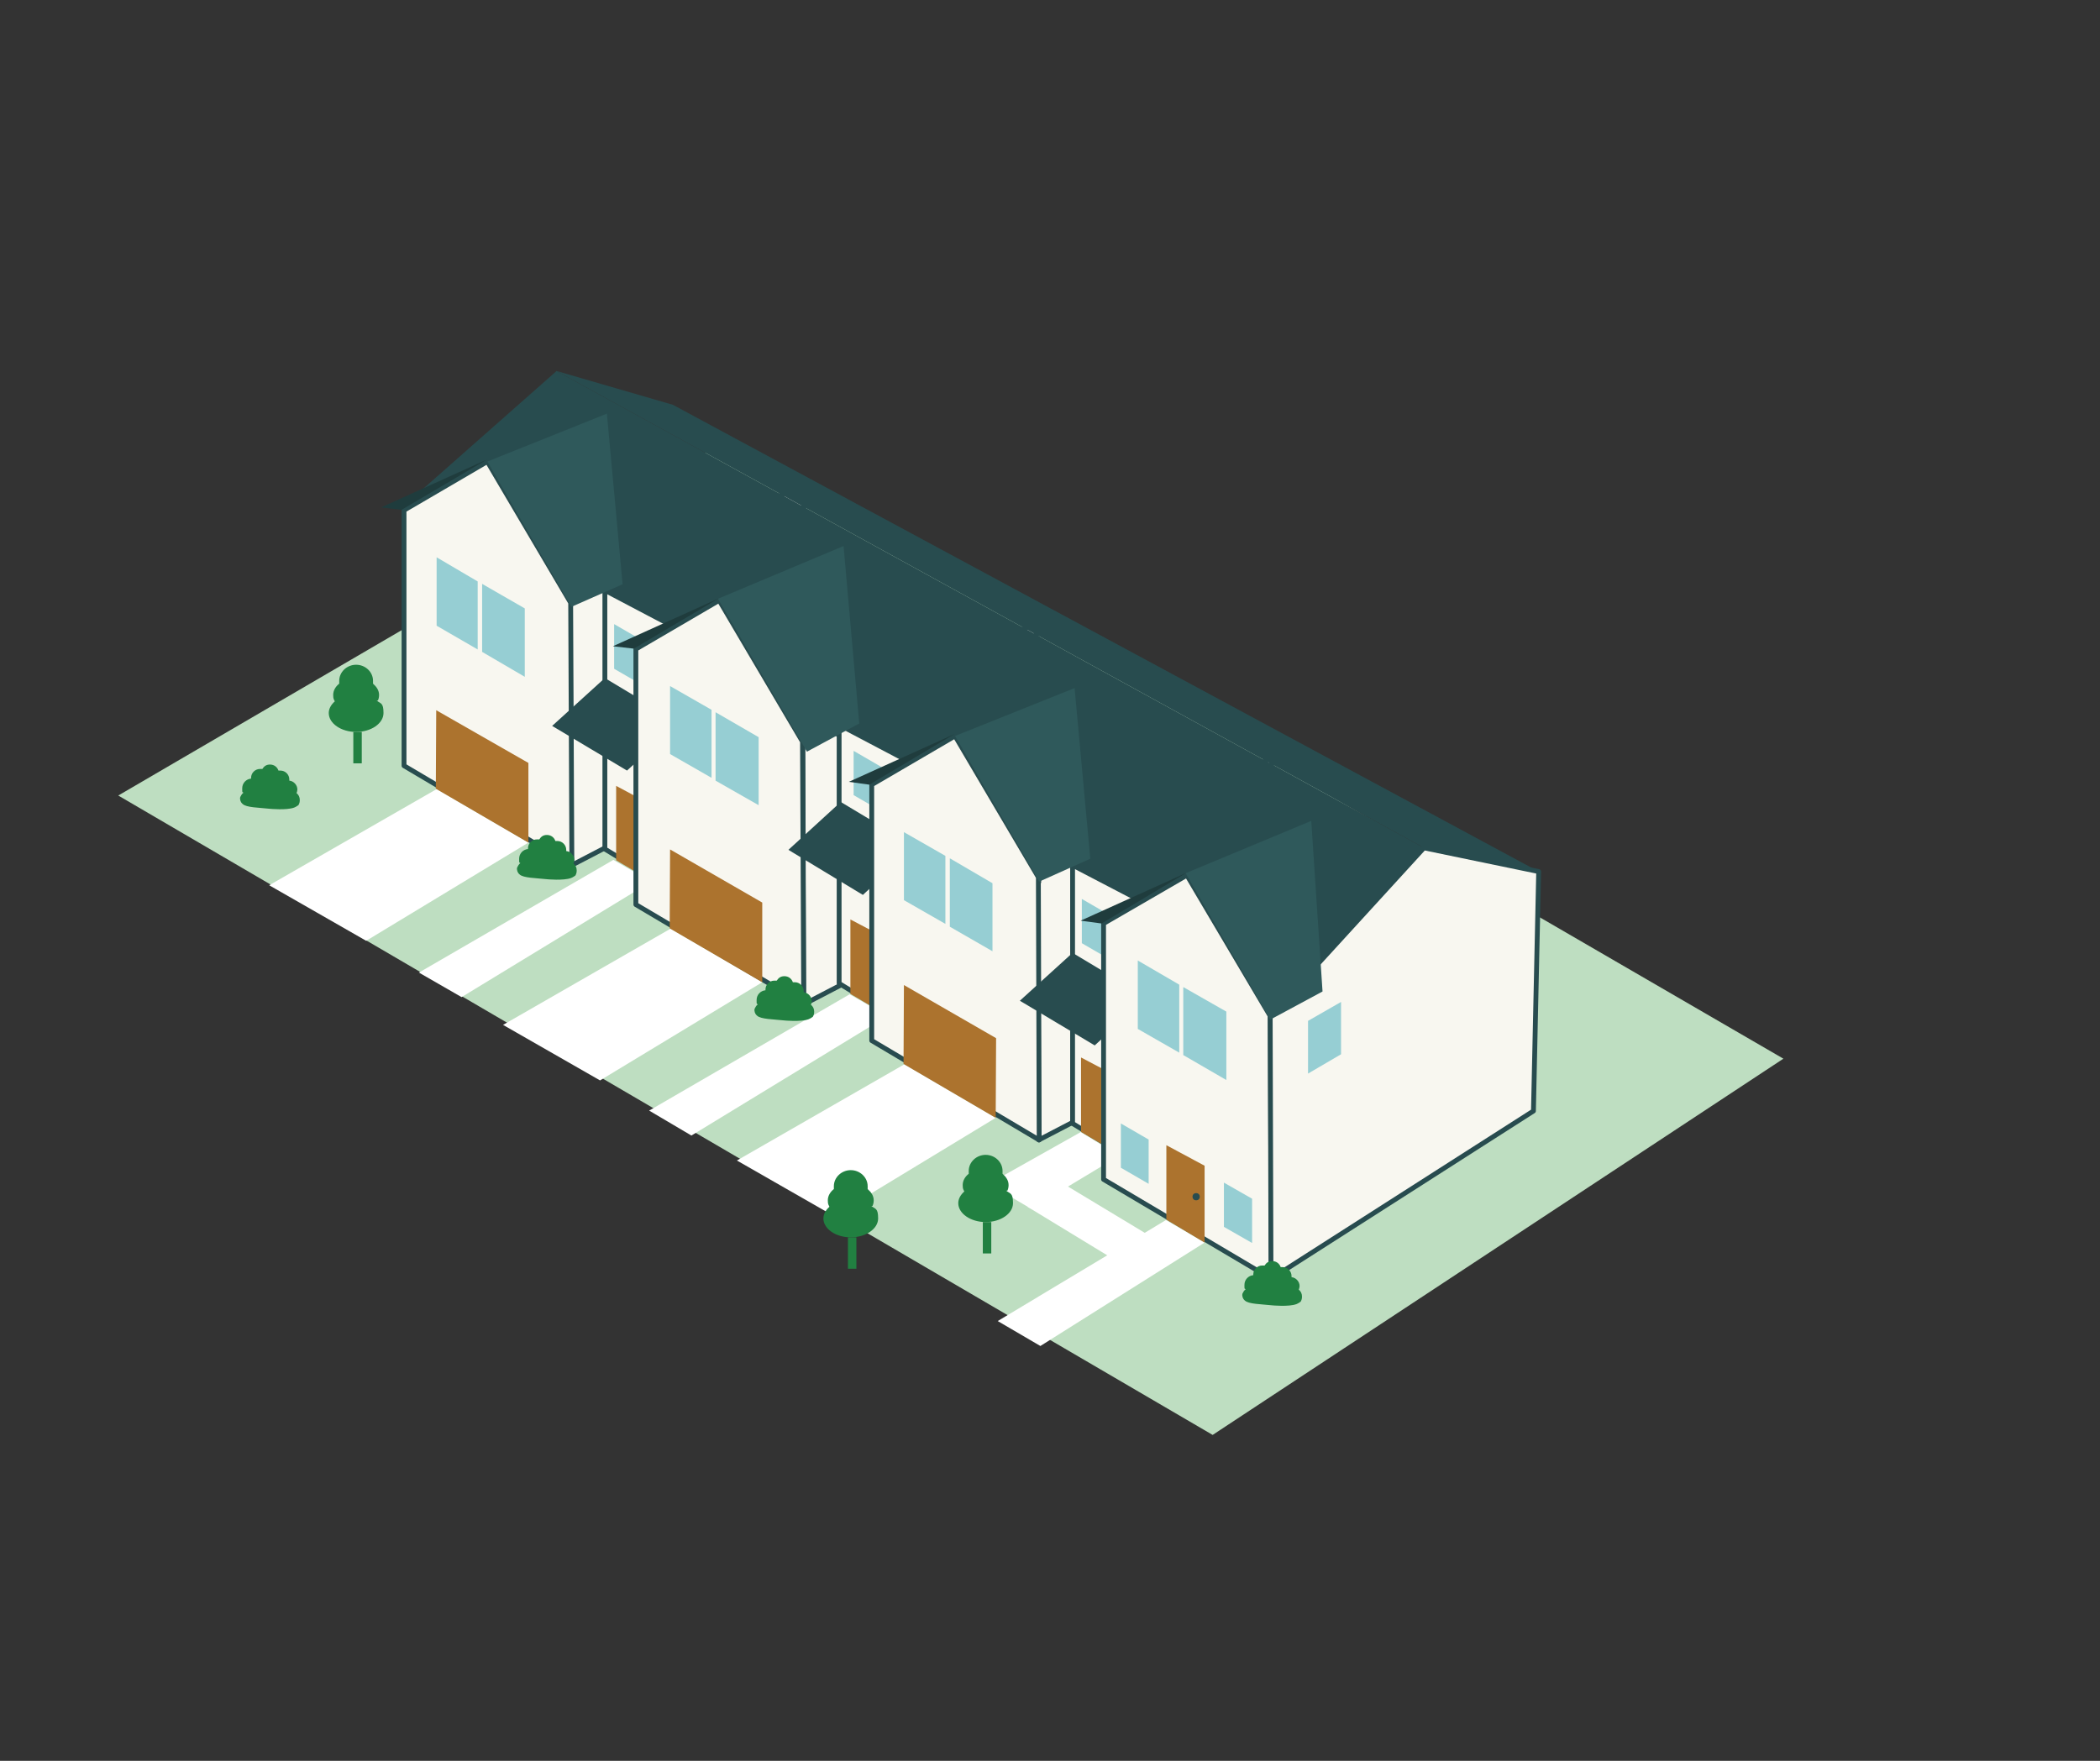 <?xml version="1.0" encoding="UTF-8"?>
<svg id="Layer_1" data-name="Layer 1" xmlns="http://www.w3.org/2000/svg" viewBox="0 0 521.74 437.6">
  <rect x="0" y="0" width="521.74" height="437.6" fill="#333333" stroke="none"/>
  <defs>
    <style>
      .cls-1 {
        fill: #f8f7f0;
        stroke: #284c4f;
        stroke-linecap: round;
        stroke-linejoin: round;
        stroke-width: 1.2px;
      }

      .cls-2 {
        fill: #bedec1;
      }

      .cls-3 {
        fill: #fff;
      }

      .cls-4 {
        fill: #ac732e;
      }

      .cls-5 {
        fill: #1f3c3d;
      }

      .cls-6 {
        fill: #284c4f;
      }

      .cls-7 {
        fill: #218041;
      }

      .cls-8 {
        fill: #35a7b6;
        isolation: isolate;
        opacity: .5;
      }

      .cls-9 {
        fill: #2f595b;
      }
    </style>
  </defs>
  <g>
    <path class="cls-1" d="M259.98,153.8l-25.5-8.2-35,36.3.2,67.7,60.7-37.3s-1.1-58.7-.4-58.5Z"/>
    <polygon class="cls-2" points="29.38 197.7 301.28 356.6 443.08 263.1 179.48 110.1 29.38 197.7"/>
    <path class="cls-1" d="M316.18,188.2l-58.3,29.8.2,65.3,58.4-30.4s-1.1-64.9-.4-64.7h.1Z"/>
    <path class="cls-1" d="M257.78,154.5l-58.3,29.8.2,65.3,58.4-30.4s-1.1-64.9-.4-64.7h.1Z"/>
    <path class="cls-1" d="M199.98,120l-58.3,29.8.2,65.3,58.4-30.4s-1.1-64.9-.4-64.7h.1Z"/>
    <polygon class="cls-6" points="353.78 210.7 138.28 92.2 100.68 125.4 150.28 146.7 155.88 155 324.08 245.7 353.78 210.7"/>
    <polygon class="cls-1" points="121.08 114.7 100.38 126.8 100.38 190.3 142.08 215 141.78 149.8 121.08 114.7"/>
    <polygon class="cls-5" points="120.98 114.2 99.78 126.7 94.68 126.1 120.98 114.2"/>
    <polygon class="cls-1" points="150.28 146.7 150.28 211 169.18 222.5 168.88 156.5 150.28 146.7"/>
    <g>
      <polygon class="cls-8" points="119.78 145.1 119.78 162 130.38 168.2 130.38 151.2 119.78 145.1"/>
      <polygon class="cls-8" points="118.68 144.5 108.48 138.5 108.48 155.5 118.68 161.4 118.68 144.5"/>
    </g>
    <g>
      <polygon class="cls-4" points="162.58 219.4 162.58 200.4 153.08 195.3 153.08 213.8 162.58 219.4"/>
      <circle class="cls-6" cx="160.48" cy="208.1" r=".9"/>
    </g>
    <polygon class="cls-3" points="152.38 213.7 104.08 241.7 114.68 247.8 161.78 219.1 152.38 213.7"/>
    <polygon class="cls-8" points="152.58 155.1 152.58 166.2 159.48 170.2 159.48 159.1 152.58 155.1"/>
    <polygon class="cls-9" points="121.08 114.7 150.78 102.8 154.68 145.2 141.98 150.8 121.08 114.7"/>
    <polygon class="cls-6" points="150.28 168.5 137.18 180.4 155.78 191.5 168.78 179.6 150.28 168.5"/>
    <polygon class="cls-1" points="178.68 149.2 157.98 161.3 157.98 224.8 199.68 249.5 199.38 184.3 178.68 149.2"/>
    <polygon class="cls-5" points="178.58 148.7 157.48 161.2 152.28 160.6 178.58 148.7"/>
    <polygon class="cls-6" points="382.28 216.6 353.78 210.7 138.28 92.2 167.18 100.6 382.28 216.6"/>
    <g>
      <polygon class="cls-8" points="177.78 177 177.78 194 188.48 200.1 188.48 183.2 177.78 177"/>
      <polygon class="cls-8" points="176.78 176.4 166.48 170.5 166.48 187.4 176.78 193.3 176.78 176.4"/>
    </g>
    <polygon class="cls-1" points="208.48 180.1 208.48 244.4 227.38 255.9 227.08 189.9 208.48 180.1"/>
    <g>
      <polygon class="cls-4" points="220.78 252.6 220.78 233.5 211.28 228.5 211.28 247 220.78 252.6"/>
      <circle class="cls-6" cx="218.68" cy="241.2" r=".9"/>
    </g>
    <polygon class="cls-6" points="208.88 199.3 195.88 211.2 214.38 222.4 227.38 210.4 208.88 199.3"/>
    <polygon class="cls-8" points="212.08 186.6 212.08 197.6 218.98 201.6 218.98 190.6 212.08 186.6"/>
    <polygon class="cls-3" points="211.08 247.1 161.28 276 171.78 282.2 220.48 252.5 211.08 247.1"/>
    <polygon class="cls-1" points="237.28 182.9 216.58 195 216.58 258.6 258.18 283.3 257.98 218 237.28 182.9"/>
    <polygon class="cls-5" points="237.18 182.4 215.98 195 210.88 194.3 237.18 182.4"/>
    <polygon class="cls-1" points="266.48 215 266.48 279.2 285.38 290.8 285.08 224.7 266.48 215"/>
    <g>
      <polygon class="cls-8" points="235.98 213.3 235.98 230.3 246.58 236.4 246.58 219.5 235.98 213.3"/>
      <polygon class="cls-8" points="234.88 212.7 224.58 206.8 224.58 223.7 234.88 229.6 234.88 212.7"/>
    </g>
    <polygon class="cls-3" points="224.68 264.5 183.08 288.4 207.18 302.2 247.38 277.8 224.68 264.5"/>
    <polygon class="cls-3" points="289.68 303.2 247.88 328.3 258.48 334.5 299.28 308.8 289.68 303.2"/>
    <path class="cls-3" d="M268.58,281.3l-19.2,10.8c-1.7.9-1.7,3.3,0,4.3l6.8,4,21.9-13.2-9.5-5.8v-.1Z"/>
    <g>
      <polygon class="cls-4" points="278.08 286.9 278.08 267.8 268.58 262.8 268.58 281.3 278.08 286.9"/>
      <circle class="cls-6" cx="275.98" cy="275.5" r=".9"/>
    </g>
    <polygon class="cls-8" points="268.78 223.4 268.78 234.4 275.68 238.4 275.68 227.4 268.78 223.4"/>
    <polygon class="cls-9" points="237.28 182.9 266.98 171 270.88 213.4 258.18 219.1 237.28 182.9"/>
    <polygon class="cls-6" points="266.48 236.8 253.38 248.7 271.98 259.8 284.98 247.9 266.48 236.8"/>
    <polygon class="cls-1" points="294.88 217.5 274.18 229.5 274.18 293.1 315.88 317.8 315.58 252.5 294.88 217.5"/>
    <polygon class="cls-5" points="294.78 216.9 273.68 229.5 268.48 228.8 294.78 216.9"/>
    <polygon class="cls-1" points="382.28 216.6 353.78 210.7 315.58 252.5 315.78 317.8 380.98 276.1 382.28 216.6"/>
    <polygon class="cls-9" points="294.58 217 325.78 204 328.58 246.4 315.58 253.4 294.58 217"/>
    <polygon class="cls-4" points="224.48 264.4 224.58 244.8 247.48 258 247.38 277.8 224.48 264.4"/>
    <polygon class="cls-3" points="166.58 230.8 124.98 254.7 149.08 268.5 189.38 244.1 166.58 230.8"/>
    <polygon class="cls-4" points="166.38 230.7 166.48 211.1 189.38 224.3 189.38 244.1 166.38 230.7"/>
    <polygon class="cls-3" points="108.48 196.1 66.88 220 90.98 233.8 131.28 209.4 108.48 196.1"/>
    <polygon class="cls-4" points="108.28 196 108.38 176.5 131.28 189.6 131.28 209.4 108.28 196"/>
    <polygon class="cls-8" points="333.18 249 333.18 262 324.98 266.8 324.98 253.7 333.18 249"/>
    <g>
      <polygon class="cls-8" points="293.98 245.3 293.98 262.2 304.68 268.4 304.68 251.4 293.98 245.3"/>
      <polygon class="cls-8" points="292.98 244.7 282.68 238.7 282.68 255.7 292.98 261.6 292.98 244.7"/>
    </g>
    <polygon class="cls-9" points="178.38 148.8 209.58 135.7 213.48 179.8 200.48 186.8 178.38 148.8"/>
    <g>
      <polygon class="cls-4" points="299.28 308.8 299.28 289.7 289.78 284.6 289.78 303.1 299.28 308.8"/>
      <circle class="cls-6" cx="297.18" cy="297.4" r=".9"/>
    </g>
    <polygon class="cls-8" points="304.08 293.9 304.08 304.9 311.08 308.9 311.08 297.9 304.08 293.9"/>
    <polygon class="cls-8" points="278.48 279.2 278.48 290.2 285.38 294.2 285.38 283.2 278.48 279.2"/>
    <polygon class="cls-3" points="284.78 306.6 264.38 294.3 255.28 299.9 275.48 312.2 284.78 306.6"/>
    <path class="cls-7" d="M142.98,217.5c.2-.3.3-.7.3-1.2,0-.7-.3-1.3-.8-1.7.1-.3.2-.6.2-.9,0-1.1-.9-2.1-2-2.2v-.3c0-1.2-1-2.2-2.2-2.2s-.4,0-.5,0c-.3-.9-1.1-1.5-2.1-1.5s-1.5.5-1.9,1.1h-.6c-1.2,0-2.2,1-2.2,2.2s0,.1,0,.2c-1.2.1-2.2,1.1-2.2,2.4s0,.8.3,1.1c-.4.3-.6.7-.8,1.1,0,.1-.1.4,0,.6,0,0,0,.6.6,1.1.9.9,4.1.9,6.8,1.2,0,0,4.1.4,6-.3.5-.2.9-.5.9-.5.2-.1.3-.3.3-.4l-.1.2Z"/>
    <path class="cls-7" d="M201.98,252.6c.2-.3.3-.7.3-1.2,0-.7-.3-1.3-.8-1.7.1-.3.2-.6.2-.9,0-1.1-.9-2.1-2-2.2v-.3c0-1.2-1-2.2-2.2-2.2s-.4,0-.5,0c-.3-.9-1.1-1.5-2.1-1.5s-1.5.5-1.9,1.1h-.6c-1.2,0-2.2,1-2.2,2.2s0,.1,0,.2c-1.2.1-2.2,1.1-2.2,2.4s0,.8.3,1.1c-.4.3-.6.7-.8,1.1,0,.1-.1.4,0,.6,0,0,0,.6.6,1.1.9.9,4.1.9,6.8,1.2,0,0,4.1.4,6-.3.5-.2.9-.5.9-.5.2-.1.3-.3.3-.4l-.1.2Z"/>
    <path class="cls-7" d="M323.18,323.4c.2-.3.3-.7.3-1.2,0-.7-.3-1.3-.8-1.7.1-.3.2-.6.2-.9,0-1.1-.9-2.1-2-2.2v-.3c0-1.2-1-2.2-2.2-2.2s-.4,0-.5,0c-.3-.9-1.1-1.5-2.1-1.5s-1.5.5-1.9,1.1h-.6c-1.2,0-2.2,1-2.2,2.2s0,.1,0,.2c-1.2.1-2.2,1.1-2.2,2.4s0,.8.3,1.1c-.4.3-.6.7-.8,1.1,0,.1-.1.4,0,.6,0,0,0,.6.6,1.1.9.9,4.1.9,6.8,1.2,0,0,4.1.4,6-.3.5-.2.9-.5.9-.5.2-.1.3-.3.3-.4l-.1.2Z"/>
    <path class="cls-7" d="M74.18,200c.2-.3.3-.7.3-1.2,0-.7-.3-1.3-.8-1.7.1-.3.2-.6.2-.9,0-1.1-.9-2.1-2-2.2v-.3c0-1.2-1-2.2-2.2-2.2s-.4,0-.5,0c-.3-.9-1.1-1.5-2.1-1.5s-1.5.5-1.9,1.1h-.6c-1.2,0-2.2,1-2.2,2.2s0,.1,0,.2c-1.2.1-2.2,1.1-2.2,2.4s0,.8.3,1.1c-.4.3-.6.7-.8,1.1,0,.1-.1.4,0,.6,0,0,0,.6.6,1.1.9.9,4.1.9,6.8,1.2,0,0,4.1.4,6-.3.5-.2.9-.5.9-.5.2-.1.3-.3.3-.4l-.1.2Z"/>
    <g>
      <rect class="cls-7" x="87.78" y="181.9" width="2.1" height="7.8"/>
      <path class="cls-7" d="M93.88,174.1c.2-.4.3-.9.3-1.4,0-1.1-.6-2-1.5-2.8v-.7c0-2.2-1.9-4-4.2-4s-4.2,1.8-4.2,4,0,.5,0,.7c-.9.7-1.5,1.7-1.5,2.8s.2,1.1.4,1.6c-.9.8-1.5,1.8-1.5,2.9,0,2.6,3.1,4.7,6.8,4.7s6.8-2.1,6.8-4.7-.7-2.3-1.7-3.1h.3Z"/>
    </g>
    <g>
      <rect class="cls-7" x="244.18" y="303.7" width="2.1" height="7.8"/>
      <path class="cls-7" d="M250.28,295.9c.2-.4.3-.9.3-1.4,0-1.1-.6-2-1.5-2.8v-.7c0-2.2-1.9-4-4.2-4s-4.2,1.8-4.2,4,0,.5,0,.7c-.9.7-1.5,1.7-1.5,2.8s.2,1.1.4,1.6c-.9.8-1.5,1.8-1.5,2.9,0,2.6,3.1,4.7,6.8,4.7s6.8-2.1,6.8-4.7-.7-2.3-1.7-3.1h.3Z"/>
    </g>
  </g>
  <g>
    <rect class="cls-7" x="210.67" y="307.5" width="2.1" height="7.8"/>
    <path class="cls-7" d="M216.77,299.7c.2-.4.3-.9.3-1.4,0-1.1-.6-2-1.5-2.8v-.7c0-2.2-1.9-4-4.2-4s-4.2,1.8-4.2,4,0,.5,0,.7c-.9.7-1.5,1.7-1.5,2.8s.2,1.1.4,1.6c-.9.8-1.5,1.8-1.5,2.9,0,2.6,3.1,4.7,6.8,4.7s6.8-2.1,6.8-4.7-.7-2.3-1.7-3.1h.3Z"/>
  </g>
</svg>